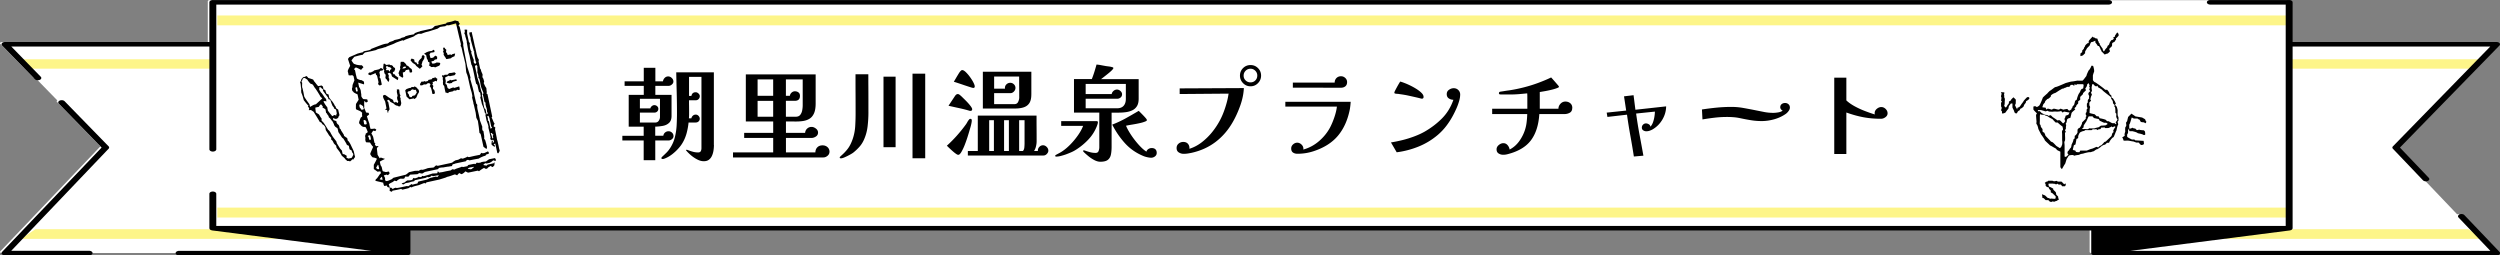 <svg data-name="チャートタイトル" xmlns="http://www.w3.org/2000/svg" viewBox="0 0 1121.71 114.6"><rect x="0" y="0" width="1121.71" height="114.6" fill="#808080" stroke="none"/><path d="m1119.21 112.81-15.76-16.51c-.2-.21-.63-.27-.96-.14l-15.21-15.94c.33-.13.43-.42.22-.63l-13.25-13.88 44.94-46.09c.14-.14.15-.32.02-.47-.12-.15-.36-.24-.61-.24h-92.35V.54c0-.25-.31-.46-.7-.46H93.93c-.39 0-.7.21-.7.46v18.37H.68c-.26 0-.49.09-.61.24s-.11.33.02.47l14.75 15.12c.2.21.64.27.96.14l9.94 10.19c-.32.14-.42.42-.21.63l19.5 19.99L.09 112.81c-.14.14-.14.32-.02.47.12.14.36.24.61.24h180.34c.18 0 .33-.05.46-.13.04-.03.05-.06.09-.1.05-.05.12-.09.14-.15 0-.02-.02-.03-.01-.04 0-.02.03-.03.03-.04v-10.72h755.86v10.72s.02.03.03.04c0 .02-.02.03-.01.05.02.06.09.1.14.15.03.03.04.07.08.09.13.08.28.13.46.13h180.34c.25 0 .49-.09.61-.24.12-.14.12-.32-.02-.47Z" fill="#fff"/><path fill="#fdf589" d="M1110.18 30.82h-82.46v-4.24h86.29l-3.83 4.24zM1107.42 102.83h-81.68l-38 4.34h126.27l-6.59-4.34zM13.18 30.82h82.46v-4.24H9.35l3.83 4.24zM15.93 102.83h81.69l37.99 4.34H9.35l6.58-4.34zM97.51 6.93h929.46v4.44H97.51zM97.51 93.16h929.46v4.44H97.51z"/><path d="m1121.49 113.02-15.76-16.51c-.46-.48-1.41-.62-2.13-.32-.73.3-.95.92-.49 1.4l14.27 14.96H955.86l71.56-9.16c.05 0 .09-.03.14-.04.11-.02.2-.05.3-.08.08-.03.16-.06.23-.1a1.21 1.21 0 0 0 .37-.3.67.67 0 0 0 .11-.18c.03-.07.05-.13.06-.2 0-.04.03-.07.03-.1v-81.5h88.67l-43.66 44.77c-.32.33-.33.75 0 1.09l13.48 14.13c.46.48 1.41.62 2.13.32.73-.3.95-.92.49-1.4l-12.96-13.59 44.66-45.79c.3-.31.32-.71.05-1.04-.27-.33-.79-.53-1.36-.53h-91.5V1.04c0-.56-.69-1.02-1.55-1.02h-35.37c-.86 0-1.55.45-1.55 1.02 0 .56.69 1.02 1.55 1.02h33.82v99.31H97.04V86.96c0-.56-.69-1.02-1.55-1.02s-1.55.45-1.55 1.02v15.43s.03.07.03.1c.01.07.03.14.06.2s.07.12.11.18a1.21 1.21 0 0 0 .37.3 2.168 2.168 0 0 0 .54.18c.05 0 .09.03.14.04l71.4 9.16H80.34c-.26 0-.5.05-.71.13-.49.17-.83.5-.83.89 0 .56.69 1.02 1.55 1.02h102.24c.2 0 .39-.03.56-.08.06-.02.11-.04.17-.06.11-.04.21-.08.3-.13.06-.03.1-.07.15-.11.07-.06.14-.12.19-.18.04-.05.06-.1.09-.15.02-.04.05-.07.07-.11.01-.03 0-.07 0-.1s.03-.06.03-.1v-10.16h754.16v10.16s.02.06.03.1c0 .03-.01.06 0 .1.01.04.05.07.07.11.03.05.05.1.09.15.05.07.12.13.19.18.05.04.09.08.14.11.09.05.2.09.3.13.06.02.11.05.17.06.18.05.37.08.56.08h180.34c.56 0 1.08-.2 1.35-.52s.26-.72-.04-1.03Zm-180.1-.7v-8.92h69.71l-69.71 8.92Zm-829.91-8.92h69.55v8.92l-69.55-8.92ZM18.3 34.45 5.08 20.89h88.87v46.1c0 .56.69 1.02 1.55 1.02s1.55-.45 1.55-1.02V2.06h849.04c.86 0 1.55-.45 1.55-1.02 0-.56-.69-1.02-1.55-1.02H95.49c-.86 0-1.55.45-1.55 1.02v17.81H2.24c-.57 0-1.09.2-1.36.53s-.25.72.05 1.04l14.75 15.12c.44.45 1.31.58 2.02.34l.12-.03c.72-.3.93-.93.47-1.4ZM48.73 65.66 28.99 45.42c-.46-.47-1.41-.61-2.14-.31-.72.3-.93.93-.47 1.4l19.21 19.7-11.94 12.52L.93 113.02c-.3.31-.32.71-.04 1.03.27.32.79.52 1.35.52h37.74c.86 0 1.55-.45 1.55-1.02s-.69-1.02-1.55-1.02H5.04l29.19-30.6L45.4 70.22l3.33-3.49c.32-.33.31-.76 0-1.09Z"/><path d="m179.69 113.63-74.06-10.39 76.01-.47 1.21 6.55-.48 2.39M942.32 113.63l74.05-10.39-76-.47-1.22 6.55.49 2.39"/><g data-name="わいわいスポーツ BBQ"><path d="M302.2 61.02c0 .58-.25 1.07-.74 1.45-.49.38-1.01.57-1.56.57h-5.89v8.83h-5.2v-8.83h-9.57v-2.12h9.57v-4.09h-6.72V42.57h6.76v-4.05h-8.6V36.5h8.6v-6.07h5.2v6.07h3.4c.09-.58.35-1.1.78-1.54.43-.44.95-.67 1.56-.67s1.12.23 1.61.69c.49.46.74 1 .74 1.61 0 .49-.23.94-.69 1.33s-.94.6-1.43.6h-5.98v4.05h7.27V52c0 1.41-.38 2.46-1.13 3.15-.75.69-1.69 1.13-2.81 1.33-1.12.2-2.25.32-3.38.34v4.09h3.63c.09-.61.36-1.1.81-1.47.44-.37.96-.55 1.54-.55s1.1.21 1.54.62c.44.41.67.91.67 1.5Zm-6.07-16.69h-9.02v4.32h4.69c.09-.4.31-.74.67-1.04.35-.29.73-.44 1.13-.44.46 0 .87.16 1.24.48s.55.71.55 1.17c0 .49-.17.9-.51 1.22-.34.32-.75.48-1.24.48h-6.53v4.46h6.9c.67 0 1.2-.27 1.56-.8.37-.54.55-1.1.55-1.68v-8.19Zm24.2 20.74c0 .74-.06 1.53-.18 2.37-.12.84-.34 1.64-.67 2.39-.32.75-.78 1.36-1.38 1.82s-1.37.69-2.32.69-1.88-.25-2.88-.76-1.93-1.13-2.81-1.86c-.87-.74-1.6-1.46-2.18-2.16-.06-.06-.09-.12-.09-.18 0-.12.09-.18.28-.18.12 0 .21.02.28.05.8.31 1.59.58 2.37.8.78.23 1.6.35 2.46.35.61 0 1.02-.19 1.22-.58.2-.38.3-.82.3-1.31V34.49h-5.57v8.56h1.06c.21-1.1.86-1.66 1.93-1.66.43 0 .84.18 1.24.55.4.37.6.77.6 1.2 0 .49-.17.92-.51 1.29-.34.37-.77.55-1.29.55h-3.04c0 .8 0 1.6.02 2.42.01.81.02 1.62.02 2.42v1.63c0 .54-.03 1.08-.09 1.63h1.1c.12-.49.36-.89.71-1.2.35-.31.77-.46 1.26-.46s.91.19 1.27.58c.35.38.53.8.53 1.26 0 .49-.18.9-.53 1.22-.35.32-.78.48-1.27.48h-3.22a29.67 29.67 0 0 1-.87 4.78c-.43 1.59-1.06 3.08-1.89 4.46-.49.83-1.14 1.69-1.96 2.58-.81.89-1.69 1.69-2.62 2.42-.94.72-1.86 1.28-2.78 1.68-.18.09-.42.19-.71.3-.29.11-.54.16-.76.16-.12 0-.25-.02-.39-.07s-.21-.16-.21-.35c0-.12.05-.25.16-.37s.19-.21.25-.28c.71-.64 1.35-1.26 1.93-1.84.58-.58 1.13-1.29 1.66-2.12.98-1.53 1.68-3.17 2.09-4.9.41-1.73.67-3.5.76-5.31s.14-3.59.14-5.34c0-3.07-.04-6.12-.12-9.15s-.15-6.09-.21-9.15h16.88v32.61ZM372.17 68.15c0 .67-.29 1.26-.87 1.75-.58.49-1.2.74-1.84.74h-40.57v-2.25h18.03V61.9H333.9v-2.3h13.02v-5.11h-12.28V33.38h31.33v13.06c0 1.81-.24 3.26-.71 4.35-.48 1.09-1.13 1.9-1.98 2.44-.84.54-1.83.89-2.94 1.06-1.12.17-2.33.25-3.63.23-1.3-.02-2.66-.02-4.07-.02v5.11h8.6c.06-.77.37-1.4.92-1.91s1.21-.76 1.98-.76c.64 0 1.29.25 1.93.74.64.49.97 1.09.97 1.79 0 .77-.32 1.37-.97 1.79-.64.43-1.32.64-2.02.64h-11.41v6.49h13.2c.03-.98.34-1.76.92-2.32.58-.57 1.35-.85 2.3-.85.89 0 1.63.27 2.23.81s.9 1.25.9 2.14Zm-25.26-25.16v-7.36h-6.99v7.36h6.99Zm0 9.39v-7.13h-6.99v7.13h6.99Zm13.25-16.75h-7.54v7.36h1.79c.06-.55.31-1.03.76-1.43.44-.4.94-.6 1.5-.6.61 0 1.14.17 1.59.51.44.34.67.84.67 1.52 0 1.5-.78 2.25-2.35 2.25h-3.96v7.13h4.46c.89 0 1.56-.29 2-.87.44-.58.74-1.27.87-2.07.14-.8.21-1.53.21-2.21V35.63ZM389.65 50.4c0 2.05-.12 4.15-.37 6.28s-.8 4.15-1.66 6.05c-.52 1.17-1.18 2.2-1.98 3.1-.8.91-1.69 1.76-2.67 2.55-.34.28-.88.62-1.63 1.03-.75.41-1.51.79-2.28 1.13s-1.36.51-1.79.51c-.06 0-.16-.02-.3-.07-.14-.05-.21-.12-.21-.21 0-.15.05-.29.16-.41s.21-.23.3-.32c1.35-1.17 2.44-2.31 3.27-3.45.83-1.13 1.53-2.56 2.12-4.28.61-1.81.98-3.67 1.1-5.59.12-1.92.18-3.83.18-5.73 0-2.94 0-5.89-.02-8.83-.02-2.94-.02-5.89-.02-8.83h5.75c0 1.9 0 3.8.02 5.7.01 1.9.02 3.8.02 5.7v5.66Zm12.19 15.64h-5.43V34.39h5.43v31.65Zm13.29 4.97h-5.7V33.06h5.7v37.95ZM436.02 54.12c0 .31-.06.75-.18 1.33-.12.58-.27 1.17-.44 1.75-.17.58-.3 1.03-.39 1.33-.28.98-.61 2.06-.99 3.24-.38 1.18-.8 2.33-1.24 3.45-.44 1.12-.93 2.12-1.45 3.01-.12.21-.31.48-.57.78-.26.31-.53.46-.81.46-.25 0-.61-.17-1.08-.51-.48-.34-.99-.75-1.54-1.24s-1.06-.96-1.52-1.4c-.46-.44-.78-.76-.97-.94 1.56-1.41 3.05-2.91 4.46-4.49a63.3 63.3 0 0 0 3.96-4.9c.28-.37.53-.77.76-1.2.23-.43.5-.81.8-1.15.15-.21.35-.32.6-.32s.41.08.48.23c.08.15.12.34.12.55Zm.18-5.1c0 .49-.28.74-.83.74-.15 0-.26-.01-.32-.05-1.56-.46-3.14-.86-4.71-1.2-1.58-.34-3.17-.69-4.76-1.06l2.81-4.23c.15-.25.34-.48.57-.69.23-.21.5-.32.81-.32.28 0 .6.15.97.46.37.31.64.55.83.74.21.21.58.57 1.08 1.06.51.49 1.04 1.04 1.59 1.63.55.6 1.02 1.17 1.4 1.7.38.54.57.94.57 1.22Zm1.15-10.26c0 .46-.21.69-.64.69-.18 0-.67-.12-1.45-.37-.78-.25-1.66-.54-2.65-.87-.98-.34-1.91-.65-2.78-.94s-1.49-.48-1.86-.58c.21-.37.51-.88.9-1.54.38-.66.77-1.3 1.15-1.93.38-.63.7-1.07.94-1.31.12-.12.24-.23.34-.32.11-.09.25-.14.44-.14.43 0 .96.3 1.59.9.63.6 1.25 1.32 1.86 2.16.61.84 1.13 1.66 1.54 2.46.41.8.62 1.4.62 1.79Zm33.03 28.8c0 .52-.22 1.02-.67 1.5-.45.47-.94.71-1.5.71h-33.95v-2.02h4.46V51.88h26.36c0 1.9 0 3.82.02 5.75.02 1.93.02 3.85.02 5.75 0 .71-.09 1.46-.28 2.25-.18.8-.48 1.5-.87 2.12h1.75a.521.521 0 0 1-.05-.23c0-.61.23-1.16.69-1.63.46-.47 1-.71 1.61-.71s1.17.25 1.66.74.74 1.04.74 1.66Zm-7.64-25.17c0 1.66-.29 2.94-.87 3.84-.58.91-1.42 1.54-2.51 1.91s-2.4.55-3.93.55h-14.44V32.18h21.76v10.21Zm-16.79 25.35v-13.8h-2.12v13.8h2.12Zm11.36-24.1c0-1.53 0-3.08-.02-4.65-.02-1.56-.02-3.11-.02-4.65h-11.22v5.43h4.88c0-.06 0-.12-.02-.18s-.02-.11-.02-.14c0-.64.24-1.19.71-1.63.47-.44 1.04-.67 1.68-.67s1.16.22 1.63.67.71.99.71 1.63c0 .58-.23 1.12-.69 1.61s-1 .74-1.61.74h-7.27v4.92h9.11c.8 0 1.36-.35 1.68-1.04.32-.69.48-1.37.48-2.05Zm-4.64 24.1v-13.8h-2.16v13.8h2.16Zm7.04-13.8h-2.44v13.8h1.7c.37-.4.58-.94.64-1.63.06-.69.09-1.28.09-1.77v-10.4ZM492.6 54.91c0 .21-.05.49-.16.83-.11.34-.21.63-.3.87-.89 2.24-2.14 4.22-3.75 5.93a28.618 28.618 0 0 1-5.41 4.51c-.74.49-1.51.91-2.32 1.26-.81.35-1.63.68-2.46.99-.61.21-1.32.43-2.12.64-.8.21-1.52.32-2.16.32-.06 0-.15-.02-.28-.05-.12-.03-.18-.11-.18-.23 0-.21.09-.37.28-.46.49-.28.98-.54 1.47-.8s.97-.54 1.43-.85c1.2-.8 2.42-1.83 3.66-3.1s2.38-2.65 3.4-4.12c1.03-1.47 1.79-2.87 2.28-4.19h-9.84v-2.12h15.69c.21 0 .4.03.55.09.15.06.23.21.23.46Zm18.3-10.63c0 1.41-.26 2.53-.78 3.36-.52.83-1.22 1.45-2.09 1.86s-1.84.69-2.9.83c-1.06.14-2.14.21-3.24.21h-3.13v15.32c0 1.29-.1 2.44-.3 3.45-.2 1.01-.65 1.81-1.36 2.39-.71.58-1.84.87-3.4.87-.86 0-1.76-.25-2.69-.74s-1.83-1.08-2.67-1.77c-.84-.69-1.56-1.33-2.14-1.91-.03-.06-.08-.12-.14-.18s-.09-.14-.09-.23c0-.18.12-.28.37-.28.09 0 .23.03.41.09.77.28 1.55.52 2.35.74.8.21 1.61.32 2.44.32.71 0 1.17-.28 1.38-.85.21-.57.32-1.14.32-1.73v-15.5h-11.36V35.49h8c.43-1.07.81-2.15 1.15-3.24.34-1.09.66-2.18.97-3.29.71.06 1.41.16 2.12.3.71.14 1.41.27 2.12.39.43.06.88.12 1.36.18.47.06.93.15 1.36.28.15.03.29.08.41.14.12.06.18.17.18.32 0 .18-.24.51-.71.99-.48.48-1.05.98-1.73 1.52-.67.54-1.3 1.04-1.89 1.5-.58.46-.98.77-1.2.92h16.88v8.79Zm-5.75-6.62h-18.03v4.55h11.68c.09-.55.37-1.03.83-1.43.46-.4.98-.6 1.56-.6.52 0 1.03.21 1.52.64.49.43.74.92.74 1.47 0 .61-.22 1.1-.67 1.47-.45.37-.96.55-1.54.55h-14.12v4.28h14.03c1.35 0 2.35-.38 3.01-1.13.66-.75.99-1.79.99-3.11v-6.72ZM519 68.61c0 .64-.26 1.17-.78 1.56-.52.4-1.09.6-1.7.6-.49 0-1.07-.08-1.75-.23s-1.24-.32-1.7-.51c-3.28-1.35-6.05-3.27-8.3-5.75-2.25-2.48-4.16-5.27-5.73-8.37 2.08-.8 4.11-1.74 6.07-2.83s3.89-2.2 5.8-3.33c.15.12.42.38.8.76.38.38.8.8 1.24 1.26.44.46.83.88 1.15 1.26.32.38.48.65.48.81 0 .18-.07.32-.21.41-.14.09-.28.17-.44.23-.74.31-1.62.58-2.67.8-1.04.23-2.09.43-3.15.6-1.06.17-2.02.34-2.88.53.34.86.85 1.86 1.54 2.99.69 1.13 1.47 2.27 2.35 3.4.87 1.13 1.77 2.17 2.69 3.1.92.94 1.78 1.65 2.58 2.14.15-.52.46-.92.92-1.2.46-.28.93-.41 1.43-.41.71 0 1.26.18 1.66.55.4.37.6.91.6 1.61ZM558.1 39.54c-.12 2.55-.66 5.15-1.61 7.82s-2.05 5.11-3.31 7.31c-2.05 3.62-4.62 6.61-7.71 8.97s-6.68 4-10.79 4.92c-.58.12-1.17.23-1.77.32-.6.09-1.2.14-1.82.14-.77 0-1.49-.21-2.16-.62s-1.01-1.07-1.01-1.96c0-.83.3-1.5.9-2 .6-.51 1.3-.76 2.09-.76.92 0 1.62.29 2.12.87.49.58.71 1.32.64 2.21 2.02-.64 3.9-1.64 5.63-2.99 1.73-1.35 3.29-2.89 4.67-4.62a33.24 33.24 0 0 0 3.5-5.36c.58-1.1 1.13-2.33 1.63-3.68.51-1.35.95-2.73 1.33-4.14.38-1.41.65-2.73.81-3.96l-21.94.18v-2.53l28.8-.14Zm7.73-5.61c0 1.29-.46 2.41-1.38 3.36-.92.95-2.04 1.43-3.36 1.43s-2.44-.47-3.36-1.43c-.92-.95-1.38-2.07-1.38-3.36s.46-2.44 1.38-3.36 2.04-1.38 3.36-1.38 2.44.46 3.36 1.38c.92.92 1.38 2.04 1.38 3.36Zm-1.7 0c0-.86-.3-1.59-.9-2.19s-1.31-.9-2.14-.9-1.59.3-2.19.9c-.6.6-.9 1.33-.9 2.19s.3 1.58.9 2.16c.6.58 1.33.87 2.19.87s1.58-.29 2.16-.87c.58-.58.87-1.3.87-2.16ZM606.03 45.66a31.845 31.845 0 0 1-.37 3.32c-.95 4.85-2.74 8.82-5.36 11.94-2.62 3.11-6.31 5.44-11.06 6.97-2.3.74-4.68 1.1-7.13 1.1-.77 0-1.42-.18-1.96-.55-.54-.37-.81-.98-.81-1.84 0-.71.28-1.31.85-1.82s1.19-.76 1.86-.76 1.34.28 1.91.83c.57.55.85 1.18.85 1.89 0 .06 0 .12-.02.18s-.02.12-.02.18c2.58-.71 4.91-1.95 6.99-3.73s3.76-3.83 5.01-6.16c.71-1.35 1.35-2.88 1.93-4.58.58-1.7.97-3.3 1.15-4.81h-23.14v-2.16h29.3Zm-1.61-8.83c0 .83-.26 1.46-.78 1.89-.52.43-1.18.64-1.98.64-3.59 0-7.18 0-10.79-.02-3.6-.01-7.2-.02-10.79-.02v-2.25h18.77c0-.83.27-1.51.8-2.05.54-.54 1.22-.81 2.05-.81.71 0 1.33.25 1.89.76.55.51.83 1.13.83 1.86ZM655.16 42.44c0 .89-.17 1.9-.51 3.04-.34 1.13-.75 2.25-1.24 3.33a44.96 44.96 0 0 1-1.38 2.83c-.89 1.69-1.9 3.28-3.04 4.78-1.13 1.5-2.44 2.88-3.91 4.14a31.448 31.448 0 0 1-8.65 5.22 39.609 39.609 0 0 1-9.75 2.55l-2.58-4.42c1.56-.25 3.25-.59 5.06-1.03 1.81-.44 3.59-1 5.36-1.66 1.76-.66 3.32-1.37 4.67-2.14 2.94-1.69 5.55-3.67 7.82-5.96s3.97-5.07 5.11-8.35c-.77 0-1.46-.21-2.07-.62s-.92-1.05-.92-1.91.34-1.48 1.01-1.95 1.38-.71 2.12-.71c.83 0 1.52.28 2.07.83.55.55.83 1.23.83 2.02Zm-16.42 1.01c0 .55-.26.83-.78.83-.03 0-.07 0-.12-.02-.05-.01-.1-.02-.16-.02-.95-.25-1.89-.48-2.83-.69-.94-.21-1.89-.43-2.88-.64-.67-.15-1.35-.28-2.02-.39-.67-.11-1.35-.21-2.02-.3-.28-.06-.56-.1-.85-.11-.29-.02-.58-.04-.85-.07-.18-.06-.33-.11-.44-.14-.11-.03-.16-.15-.16-.37 0-.15.12-.45.34-.9.23-.44.5-.95.81-1.52.31-.57.6-1.08.87-1.54.28-.46.47-.78.6-.97.49.12 1.16.34 2 .67.84.32 1.75.72 2.71 1.2.97.48 1.89 1 2.76 1.56s1.59 1.14 2.16 1.72c.57.58.85 1.15.85 1.7ZM705.44 48.42c0 1.01-.36 1.73-1.08 2.14s-1.53.62-2.42.62h-11.27c-.31 4.91-1.56 8.82-3.75 11.75-2.19 2.93-5.67 5.01-10.42 6.23-.64.18-1.32.28-2.02.28-.77 0-1.46-.19-2.07-.58-.61-.38-.92-1-.92-1.86 0-.74.33-1.38.99-1.93s1.34-.83 2.05-.83c.77 0 1.4.3 1.91.9.51.6.8 1.25.9 1.96 1.72-.89 3.16-2.15 4.32-3.77 1.17-1.62 2.04-3.36 2.62-5.2.34-1.1.58-2.25.71-3.43.14-1.18.22-2.35.25-3.52h-15.73v-2.39h15.78v-5.47c0-.49-.02-.97-.05-1.43-1.23.12-2.45.24-3.68.34s-2.47.16-3.73.16h-4.32c-.18 0-.39-.02-.62-.07-.23-.05-.34-.21-.34-.48 0-.31.12-.52.37-.64.06-.03.31-.08.74-.14s.92-.14 1.47-.23c.55-.09 1.06-.17 1.54-.23.47-.06.8-.11.99-.14 1.96-.31 4.02-.74 6.16-1.29 2.15-.55 4.26-1.21 6.35-1.98 2.08-.77 4.02-1.58 5.8-2.44.09.09.32.35.69.76.37.41.77.87 1.2 1.36.43.49.8.93 1.13 1.31s.48.61.48.67c0 .18-.11.34-.32.46-.71.31-1.56.59-2.55.85-1 .26-2.01.48-3.04.67-1.03.18-1.92.34-2.69.46v7.5h8.37c0-.83.31-1.57.92-2.23s1.35-.99 2.21-.99 1.59.25 2.19.76c.6.51.9 1.2.9 2.09ZM747.57 47.73c-.03 2.09-.59 4.06-1.68 5.91-1.09 1.86-2.54 3.32-4.35 4.39-.43.25-.89.45-1.38.62-.49.17-1 .25-1.52.25-.46 0-.91-.14-1.33-.41-.43-.28-.64-.69-.64-1.24 0-.52.18-.97.55-1.33.37-.37.8-.55 1.29-.55.43 0 .86.13 1.29.39.43.26.66.62.69 1.08.46-.43.84-1.06 1.15-1.89s.53-1.69.67-2.6c.14-.9.21-1.66.21-2.28l-8.42.87c.43 3.16.94 6.29 1.52 9.41.58 3.11 1.17 6.28 1.75 9.5l-4.28.37c-.46-2.97-.98-6.06-1.56-9.27-.58-3.2-1.09-6.37-1.52-9.5l-8.79 1.01-.32-1.93 8.74-.92-.97-6.39 4.28-.51.83 6.53 13.8-1.52ZM803.1 48.24c0 .52-.2 1.05-.6 1.59-.4.54-.81.96-1.24 1.26-1.53 1.07-3.26 1.88-5.17 2.42-1.92.54-3.81.81-5.68.81-1.62 0-3.24-.13-4.83-.39-1.6-.26-3.19-.56-4.78-.9-.98-.21-1.98-.36-2.99-.44a37.86 37.86 0 0 0-2.99-.11c-1.84 0-3.67.11-5.5.32-1.82.21-3.64.48-5.45.78l-.23-4.46c2.21-.34 4.41-.61 6.6-.83 2.19-.21 4.41-.32 6.65-.32 1.75 0 3.5.15 5.24.46 1.75.31 3.46.63 5.15.97 1.38.28 2.77.55 4.16.83 1.4.28 2.8.41 4.21.41.64 0 1.38-.07 2.21-.21.83-.14 1.5-.41 2.02-.8-.28-.09-.53-.28-.76-.58-.23-.29-.35-.59-.35-.9 0-.61.21-1.09.64-1.43.43-.34.93-.51 1.52-.51s1.09.18 1.52.55c.43.37.64.86.64 1.47ZM846.93 50.81c0 .71-.32 1.3-.97 1.77-.64.48-1.3.71-1.98.71-2.82 0-5.46-.23-7.91-.69-2.45-.46-5-1.17-7.64-2.12v18.63H823V34.84h5.43v10.21c.95.92 2.19 1.79 3.7 2.62 1.52.83 3.1 1.56 4.74 2.18 1.64.63 3.09 1.13 4.35 1.5-.03-.09-.05-.18-.07-.28-.02-.09-.02-.18-.02-.28 0-.77.32-1.42.97-1.96.64-.54 1.32-.8 2.02-.8s1.35.28 1.93.85c.58.57.87 1.2.87 1.91Z"/></g><path d="M939.55 32.28c-.1.2-.6 1.6-.5 1.9v1.7c0 .1.5.9.9 1 .3 0 4.2 2.9 4.4 3.2.3.3.6.2 1 .2.2 0 1.2 1.3 1.2 1.9.2.2.3.3.5.4.3.2.4.6.3.9q0 .4.5.5c.3.1.8 1.2 1 1.4 0 0 .4.9.5 1.1 0 .1-.3.4-.4.5.3.3.5.6.8.9 0 0 .5 1.5.4 1.9 0 .5-.1 2.3.3 2.6.1.1.1 1.1.1 1.5 0 .3-.2.5-.4.7-.1.2.5 1.2.1 1.6-.2.2-.6 2.1-.6 2.3-.2.2-1.2 3.1-1.4 3.1-.5 0-1.9 2-1.9 2.4 0 .1-.8.1-1 .1-.4.4-.7.9-1.3.9-.2 0-1.3.7-1.5.9 0 .1-1.3 1-1.6 1.1-.4-.1-1.4.9-1.6.9-.3 0-1.3.5-1.7.4-.3-.1-2.8.5-3.1.7-.1-.1-1.4.2-1.7.5-.1 0-1.8.2-2.2.4-.2-.1-.3-.3-.5-.3-.5-.1-1.7.1-1.8.2-.3.2-.8 1.2-.9 1.3-.3.2-.7 2.4-1 2.6-.2.2-1.1 1.9-1.3 2.2-.1-.1-.7-.7-.7-1v-6.8c0-.1-1.4-.6-1.6-.9a.925.925 0 0 0-.11-.16c-.18-.23-.51-.54-.59-.54-.7-.3-2-1.2-2.3-1.2-.2-.3-2.4-2.2-2.4-2.4 0-.3-1.4-2.3-1.6-2.5-.1-.2-1.3-2.5-1.3-2.6 0-.3-.4-1.7-.7-2s-.1-.8-.1-1.2c0-.1-.2-2.4-.2-2.8s.2-.6.4-.9l-.6-.6c-.2-.2-1-1-1-1.2v-1.1c0-.1.2-.3.3-.3.4 0 .8-.1 1.1.3.1.2 1-.4 1.2-.6.4-.3 1.6-3.4 1.6-3.5 0-.2 2.1-2 2.1-2 .1-.2 1-1.1 1.2-1.2.2 0 2.1-1.6 2.3-1.6.5 0 2.3-.8 2.3-.8.5-.2 1.9-.8 2.1-.9.1-.1 2.7-.8 2.9-.8.8 0 2.7-.5 3-.4h1.9c.3 0 1.5-1.8 1.8-2.1 0-.5.9-2.3 1-2.5.4-.2 1.2-1.76 1.2-2 0-.2.8 0 .8 0 .3.8.6 2.2.4 2.7Zm9.7 22.6c.2-.2 1-1.3.8-1.4-.3-.2-.3-.6-.5-.9 0-.1-.1-.6 0-.8v-.8c-.3-.2-.5-.5-.4-.9 0-.2 0-2.2-.4-2.2-.2 0 0-.6.1-.7-.3-.3-.6-.6-.8-.9 0-.3 0-.6-.1-.9 0-.2-.9-1.2-.8-1.6 0-.3-.3-.4-.5-.6s-3.3-2.5-3.3-2.7-1.7-1.2-1.8-1.2c-.2 0-.4-.8-.5-.8-.1-.1-.5.4-.6.3-.2-.1-.9-.5-1-.8 0-.3-.8-.2-.8 0 0 .1 0 .7-.1.8-.2.5.1 2.1.1 2.1l-.4.4c-.1.3.3 1.1.4 1.3-.4.2-.8 2-.7 2.2s.5.3.1.6l-.6.6v1.3c.1.1.5.8.3 1-.1.1-.2 1.7-.2 2.4 0 .1 2.3.6 2.3.6l.9.9h.7c.3 0 .5.8.7.9.3 0 2.6.5 2.8.8.1.2.3.3.5.5h.6c.1 0 1.5.9 1.8.9h1c.2.2.3.5.7.4.1 0-.2-.7-.3-.8Zm-6.5 10.4c.2-.2 1.1-1.1 1.3-1.4.3-.4.8-.2 1-.6.1-.1 1.8-1.7 2.3-2.2.2-.2.3-1.3.6-1.5.2-.1.3-.3.5-.4l-.3-.3c-.1-.2.6-1.5.9-1.7.1-.1 0-.5-.1-.5-.2 0-.9.3-1.1.4l-.4-.4c-.2.4-.7.3-1 .6-.4.3-1.8.1-1.9.2l-.4-.4c-.2.2-1 .2-1.2.1-.1-.1-.4.8-.7.8-.4 0-.8 0-1.1.4-.3-.2-.5-.5-.9-.4s-.8 0-1.3 0c-.2.3-.5.5-.9.4h-2.5c-.2.2-.4.5-.7.4-.2 0-1.3.4-1.6.7-.3.3-.8 1.4-.8 1.8v.6c0 .2-.8.4-.8.6 0 .3-.4 2.1-.4 2.3 0 .1-.8.3-.8.6s-.4 1.5-.4 1.7c0 .3.7.4.8.4q.4 0 .5.5c.1.4 1.5.3 1.6.3.2 0 .3-.7.5-.7h2.8c.1 0 1.9-.8 2.2-.8s2.2-.9 2.2-.9l.8.3s.7-.9 1.3-.9Zm-16.4-.2v5.1c0 .1.5.2.6.2.4-.2 1.1-1 1.1-1 .1-.1-.4-.5-.4-.6 0-.4 0-.8.4-1.1.2-.1.7-1.1 1-1.3.3-.2.4-1.2.4-1.3 0-.3 1-1.9.8-2.4l.6-.6c.1-.1-.1-1.3.3-1.3.2 0 1-1.1 1-1.4v-1.1c0-.2.5-.9.9-.9.2 0 1.1-1.7 1.1-2 0-.2 0-.4.2-.6l1.5-1.5v-.8c.1-.2.3-.3.4-.5-.5-.3-.4-.8-.4-1.3.3-.2.4-.5.4-.9s-.1-.8.4-1.1c0-.2-.3-.8-.3-.9v-1.1c0-.3.3-.5.4-.7v-.8c0-.5.7-1 .6-1.1-.2-.2.2-.8-.1-1.3-.3-.4-.3-1 0-1.3l.6-.6c0-.1-.6-.7-.4-1 .3-.4.3-.5 0-.9-.2-.2.2-.6.1-.7-.1-.2-.3-.8-.4-.9s-.6.4-.7.6c.1.3-.4 1.4-.8 1.6 0 0 .2.8.3.9l-1.2 1.2c-.2.2-.1.4-.2.6l-1.2 1.2v1.3l-.9.7v.9c-.3.5-.9.7-.9 1.4l-.8.8c.1.2.3.3.4.5-.3.3-1.6 1.3-1.7 1.7 0 .2-.4 1.6-.4 1.7-.1.4-.1.5-.5.5s-1 .5-1 .5c-.1.1-.3 1.5-.4 1.6-.3.4-.4.5-.1.9.1.1-.2 1-.1 1.4 0 .4-.1.7-.4.9-.1.1.3.8.4.9-.3.2-.5.5-.4.9v.8s.1 1.5 0 2c0 .2-.4.9-.3 1 0 .1.1 1.1.1 1.2Zm7.2-24.6c.3-.3.4-.7 1-.7.2 0 .3-1.1.3-1.4.2-.2-.2-.7-.3-.6h-2.6l-.5.4c-.1-.1-.4-.4-.5-.4-.2 0-.2.6-.3.7s-.5-.4-.6-.4h-.8c-.3 0-.6.9-.9.9h-.8c-.2 0-.8.5-1.1.4 0 0-.7.5-1.1.4-.2 0-.6.4-.7.4-1 .5-2.4 1.6-2.7 1.6s-1.3.6-1.6.9c-.2.2-.2.4-.2.7-.2.1-1 1.1-1.5 1l-.9.9c-.2.2-.1.4-.2.6-.04.06-.08.12-.13.18-.19.24-.43.5-.67.82 0 .1-.4 1.2-.4 1.2.1.1 1 .2 1.4.2.1 0 .3.7.5.9.2-.3.5-.5.8-.4.3 0 1.6.5 1.7.4.2-.3.5-.4.9-.4s1.6.4 1.9.4.3 0 .9-.4c.2-.1 1.3.5 1.5.4.1-.1 1.5-.3 1.6-.3l.8.8c.3-.1 1.1-.6 1.1-.7-.1-.5.6-.6.4-1.1.2-.2.7-.8.8-.9 0-.2.4-1.4.4-1.7 0-.1.8-.5.8-.7 0-.3.7-2.5 1.1-2.8 0 0 .7-1.2.6-1.3Zm-18.3 11.4v2.1c0 .4-.1 1.7 0 1.8.3.2.4.5.4.9 0 .2.6 1 .8 1.2v1c0 .4.8.6.8.7.1.2.5 1 .5 1.3 0 0 1.5 1.6 1.8 1.9.4.3.5.8 1.1.9.5.1 1.6 1.4 1.9 1.7s1.3.8 1.5 1 1-.5.9-.9c.5-.4.4-2.2.3-2.5v-2.8c0-.7-.3-1.4.4-2 0-.4-.2-1.4-.3-1.5-.2 0-1.6-1.2-2.1-1.7h-.9c-.5-.5-1-1-1.4-1.5-.1-.1-1.6-.8-1.9-1.1-.1-.1-1-.6-1.3-.5l-.5-.4h-.9c-.4.1-.6-.2-.8-.4l-.3.8Zm27.4 4.5s2.2-.1 2.2-.2c.2-.2.9-.5.8-.6-.3-.4-.7-.6-1.3-.5-.4.1-1.8-.8-2.1-.8-.2 0-.4-.8-.7-.9-.3 0-1.8-.4-2-.4l-.7-.8h-1.6c-.2 0-1 2.1-1.2 2.4-.1.1-.7 1.1-1 1.5-.2.2-.1 1-.3 1.2s-.7.5-.6.5c.5.2.9.1 1.4.1.1 0 1.2.2 1.4 0 .5-.3.5-.4.7-.3.4.1 2.2 0 2.2 0 .2-.2 1.5-.4 1.8-.5.1-.1.9-.6 1-.7Zm-22.5-4.7.8.8c.1.1 2 1.3 2.1 1.5 0 .2.9-.3 1.3.1.5.4.9.9 1.3 1.3.4-.2 1.1-1 .9-1.2-.2-.3-.3-.9-.1-1.2.3-.4.3-.8.3-.9 0-.3 1-.4 1.3-.6.2-.3.6-1.1.5-1-.3 0-2.2-.4-2.5-.4-.2.2-.4.3-.5.4-.2.1-.7-.9-1-.6-.1.1-1.1.2-1.6.2-.3 0-1.2-.1-1.6 0-.6.1-1.1 0-1.7 0-.4 0-.6-.2-.9-.4-.1.1-1 .3-1.1.3-.2-.2-1.7-.5-1.9-.6h-1.3s-.2.4 0 .5h.8c.3.3.5.6.8.8.1.1 1.8 1 2.1.9.4-.1.7.2.9.4l1.1-.3ZM899.55 44.28v.8c-.1.1 0 1.7-.2 2-.3.3.4 1.3.7 1.1s.7-1.1.8-1.2c.4-.3.6-.8.5-1.3 0-.2.9-.5.9-.7 0-.3 1.1-1.3 1.2-1.3l.9.9c.2.2.1.5.1.8 0 .2 0 1.2-.1 1.4-.4.3-.3.5 0 .8 0 .4.2.6.4.9.1.1.2.6.3.6s0-.7.3-.8c.5-.1.8-.3 1-.6.1-.1.7-1.1.9-1.3.1-.1.8-1.1.8-1.2.5-.6 1-1.1 1.5-1.6h.7c.2 0 .4.6.2.8-.1.2-1 .9-1.2.9s-.3.7-.3.8-.9.9-.9 1.5c0 .2-1 1.1-1.3 1.1s-.5.8-.7.9q-.7.2-1 1.1c0 .1-.5.3-.6.2-.3-.2-.7-.4-.7-.9 0-.2-.8-1.6-.8-1.8v-1.7c0-.1-.8-.1-.9.2 0 .1-.4.6-.6.8-.2.2-.2 1.2-.4 1.4-.3.3-1.1 1.4-1.2 1.6-.2.2-1.4.6-1.5.4-.2-.3 0-.6-.1-.8 0-.3-.4-.4-.4-.7 0-.1.6-1 0-1.6v-1.3c-.1-.4.2-.6.4-.9-.1-.1-.4-.4-.4-.5 0 0 .3-1.3.1-1.5-.3-.2.1-1.4.2-1.5-.1-.1-.3-.4-.4-.5.1-.1.2-.2.3-.2.3 0 1.2 0 1.3.2 0 .2 0 .4-.2.6 0 0 .2 1 .1 1.2-.1.1.2.7.3.9ZM946.75 22.98c-.2.2-.9 1.1-1.3 1.1-.3 0-1.1.4-1.1.4l-1.5-1.5c.1-.3-.4-.8-.4-.9 0-.3-.5-1.1-.6-1.3s-.7-.1-.7-.3c-.1-.3-.8-1.2-1-1.4v-.8c0-.1-1.3.7-1.8.6-.4.3-.7 1.5-.8 1.6l-1.2 1.2c0 .3-.8 1.2-.8 1.6v.6l-.9.9c-.2.2-1.1.4-1.2.4v-1c0-.4.8-.6.8-.9v-.6c.2-.2.5-.5.7-.8s.1-.7.5-.9c.1-.8.7-1.1 1.2-1.6.7.1.5-.5.5-.8s.8-1.1.8-1.1c.3-.4.7-.7 1-1.1.2.4.5.5.9.5.3.4.7.4 1.1.4.2 0 .3 1 .6 1.3.2.2 0 .6.3.7.4.2.2.7.4.9s.8 1.3 1.1 1.5c0 0 .2 1.1.6 1.4.1.1.7-1 .8-1.1.2-.2.5-.5.7-.8.2-.2 0-.5.3-.7.1 0 .7-.5.7-.9 0-.3.8-1.6 1-1.6.4 0 .6-.2.9-.5.2-.2-.2-.7-.1-.8.3-.2.9 0 .7-.7.2-.2 1-1.5 1-1.4.5.2.8 1 .6 1.5-.1.1-.9 1-1.2 1.2.1.1.1.6.1.6-.3 0-.5.7-.5.7-.3.2-1.1.7-1.2.7 0 .2-.1.4-.1.6.1.5-.1 1-.5 1.3-.1 0-.6.6-.8.8l.4 1ZM961.75 63.18c.1 0 .2 1 .2 1.4 0 .2-1 .7-1.4.4-.3-.2-.8-.8-.8-.9-.3-.2-.7-.1-1-.1-.4 0-1.4-.5-1.5-.5-.4 0-2.1-.4-2.6-.4-.4 0-1.7.1-1.8 0s-.3-1.2-.7-1.4c.2-.1 1.4-.8 1.2-1-.3-.4.2-1.5.2-1.6 0-.7-.1-1.4.1-2.1.7-.6.2-1.3.3-2 0-.1.5-.6.5-.7 0-.3.4-1.7.4-1.8l1.5-1.5c.1.1 1.5 1 1.7 1.2.1.1 3.1.5 3.2.6.2.2 1.2.6 1.3.9s.2.7.5.9c0 0-.2.7-.5.7-.3-.1-.4-.4-.7-.4s-1.2-.1-1.3-.2c-.2-.2-.5-1.1-.8-1.1s-.5-.3-.7-.4h-1.7c-.1-.1-.8-.5-.9-.4s-.7 2.8-1.1 3.1v1.9h-.2s-.2.5-.3.6c-.1.6.2 1.3-.4 1.8 0 .4-.1.8 0 1.2 0 .2 2 1.2 2.1 1.2.5.1 1.2-.2 1.5.4.3 0 3 .2 3.7.2ZM917.85 83.38v-.8c-.1-.2-.3-.3-.4-.5.2-.2.7-.6.9-.6.3.1.5-.3.7-.4h1.2s1 0 1.1.2c.2.2 1.5-.2 1.6-.1l.3.3h1.7c.5.4.8.9 1.3 1.2.2-.1.2-.4.5-.3s0 1.2-.3 1.2h-1.2c-.2-.3-.4-.6-.6-.8-.3 0-.8.1-1 0s-.3-.2-.4-.4c-.1.1-.7.5-1.1.2-.2-.2-.9-.1-1-.2h-1.9c-.2 0-.1.6-.1.7.2.6.2.7.9.9.2.1.9.5 1.1.6.2.1 0 .4.2.6l.9.9c.3.2.3 1.2.4 1.3l.8.8c0 .3.1.9.2 1q.3.4-.1.5c-.2 0-.7.5-.9.5s-.9.3-1.1.4c-.1-.1-.5-.4-.6-.2-.2.3-1.2.2-1.3 0l-.6-.6h-1.2l-.9-.9c-.7.1-.6-.4-.6-.8 0-.2-.2-.9-.1-.9s1 .4 1.3.5c.3.2.5.5.8.7.2.3.5.5.9.5.1 0 .7.5 1 .2.1 0 1.8.2 1.9.1.2-.2.3-1 .1-1.2-.5-.4-.9-.9-1.4-1.3-.1-.1-.7-.3-.7-.4v-.8l-.6-.6c-.2-.2-.4-.9-.4-.9-.8.1-1-.4-1.3-.6Z"/><path d="M955.25 57.68h.8c.2 0 .4-.3.7-.4.2.3 1.2.4 1.3.4l.6.6c.3.3 1.1-.2 1.2-.1.2.2 2.1.3 2.1.3.1.2.3.3.4.4.1.1.2 1 .2 1.4 0 .2-.5.4-.7.3-.2-.3-2.3-.8-2.6-.8-.3-.4-2.2-.9-2.4-.9h-1.3c-.2 0-.3-.9-.3-1.2ZM145.12 39.95l1 .7c-.2.3.4 1.3.4 1.4.1.2.9.2.9.4.1.5.2.9.3 1.4 0 .1.5.5.6.7s.6.9.8 1c.1.1.9 1.3.9 1.4 0 .3.6.9.6.9 0 .8.6 1 1.1 1.3.2.8.4 1.7.6 2.5 0 .2-.6.7-.5 1 0 .3-.7.6-1 .7-.2.1-1.4-.4-1.4-.4 0 .4 0 .6.2.9 0 .1.9.3 1.3.5 0 .2.1.4.1.6s.5.9.8 1 .6 1.4.6 1.7c.2.2.5.2.5.6 0 .2 1.3 2 1.3 2.1.1.4.1.8.6.9.1.3.9.5 1 .8s.1.7.2 1c.3.1 1.1 1.3 1.2 1.6.1.3.7 1.4.8 1.7 0 .1.6 1.1.7 1.5.2.8.4 1.7.6 2.6 0 .1-.7.7-.6 1 .1.2-.6-.1-.7.1s-.8.8-1 .9c-.3-.3-.7-.3-1.1-.2-.1.1-.7-.7-1-.8 0-.4-1.5-1.5-1.6-1.6 0-.3-.6-1-.6-1.1 0-.4-1.7-2.3-1.7-2.4-.1-.3-.1-.7-.2-1-.2-.2-1-.9-1-1-.1-.2-.6-1.4-1-1.6-.4-.3-.4-.4-.1-.8 0-.1-1.4-1.4-1.4-1.8 0-.1-1.1-1.6-1.1-1.7-.1-.4-.2-.8-.2-1.2 0-.2-.7-1.3-1.2-1.4-.2 0-.6-1-.9-1q-.5 0-.5-.3c-.1-.3-2.6-4.2-2.7-4.4l-1.2-.8c-.2.1-1.1.1-1 0 .1-.2.3-.4.2-.7s-.2-.6-.6-.7l.3-.5c-.3-.2-2.1-2.4-2.1-2.5-.2-.9-.9-3.1-1.1-3.3 0 0-.1-.9-.1-1 .2-.4-.1-1.6-.1-1.7s-.1-1.9-.4-2c0-.1.7-.9.6-1.4.2-.3 1.1-1.4 1.5-1 .1.1.6-.6.8-.4.3.2.6.4.8.8 0 .1 2.3.6 2.3.9.1.2.4.8.6.9.1.1 1.4 1.9 1.6 1.9.5-.1.9-.2 1.4-.3-.1-.1.3.1.7.5l.2 1.1Zm11.7 27-.3-1.5c0-.1-.8-.3-.9-.5-.1-.5-1.5-2.6-1.6-2.8-.4-.1-1-1-1-1.1-.1-.3-1.2-1.7-1.2-1.8-.1-.6-.2-1.2-.4-1.7-.3-.2-.7-.5-1-.7-.1-.1-.6-.7-.6-1.1 0-.2-.7-1.4-.7-1.4-.3-.1-1-1.5-1.5-1.6-.2-.2-.1-.5-.2-.7-.1-.2-.8-.9-.7-1.1l-.4-.3-.3-1.6c-.4-.3-.9-.6-1.3-.8-.1-.1.2-.5.1-.6-.2-.1-.4-.3-.5-.6-.1-.2-.5-.2-.7 0l-.6.9-1.5.3c-.1 0 .1 1.6.2 2.2.5.3.9.6 1.4.9.1.1.8 1.5 1.1 1.7.2.2 0 1 0 1 .4.1.4.7.8.8.2.1 2.1 3.2 2.2 3.4.3.1 1 1 1.1 1.3.1.4 1 1.7 1 1.8s1.5 1.9 1.6 2.1c.1.3.1.5.2.8.1.2 1.3 2.1 1.4 2.3 0 .1.7.8.8.9.1 0 .2.8.3 1.1.1.4.1.8.7.6.4.2.8.5 1.2.7.1.1 0 .7-.1.9 0 0 .8.4.9.4.5-.1.9-.2 1.4-.3.3-.3.8-1.3.8-1.6-.1-.2-.1-.5-.4-.7-.1-.1-.3-.8-.4-1.1-.4-.2-.7-.3-.9-.5Zm-20.3-23.6c0 .2 2.1 3.2 2.3 3.4l.3 1.2c0 .1 1.4-.9 1.9-1 .3-.1.5-.1.8-.2.02-.03.05-.08.11-.14.31-.34 2.69-2.46 2.69-2.46-.2-.2-1.1-.9-1.1-1.3 0-.1-1.8-2.9-1.9-3-.3-.2-1.2-1.8-1.2-1.8-.3-.2-.5-.4-.9-.4-.3 0-1.6-1.7-1.6-1.9l-1.2-.8-.8.2c-.1.2-.4 1.3-.7 1.6.1.1.2.2.3.2.2.2-.2 2.1.2 2.6.1.1.7 3.2.8 3.8Zm6.7-3c.3.2.7 1.2.8 1.2.4.1 1.7 2.4 1.9 2.5s.3.2.4.4c0 .3.2 1.1.1 1.1 0 0-.6-.3-.8-.2-.1 0-.5.1-.5.2s1.4 2.4 1.7 2.5l.3 1.6s1.7 2.3 1.9 2.4c.2.2.8-.3.8-.4.1-.2 1.1.3 1.1.2-.1-.4 0-.6.2-.9-.1-.5-.2-1.1-.3-1.6-.1-.3-.3-.4-.6-.5-.2 0-.5-.3-.4-.6 0-.1-.58-.65-.6-.7-.1-.1-1-2.5-1-2.7-.1-.2-.8-.3-.9-.4 0-.2 0-.4-.1-.6s-2.3-3-2.3-3.1c-.1-.2.1-.3.2-.5-.3-.2-.6-.4-.9-.7 0-.2-.9-.7-.9-.4-.1.9-.1 1.1-.1 1.2ZM174.92 84.25c-.1.1-.7-.3-.9-.3-.4.1-.3-.8-.4-.7-.3 0-1.2.3-1.3.1s-.4-1.2-.4-1.4c-.1-.1-3.5-.7-3.5-.9 0-.3.3-.8.6-.9.2-.1 1.4-2 1.5-2.1.7-.1.2-1.1.2-1.1-.1-.1-.9 0-1.3.1-.5-.4-1.1-.8-1.7-1.2v-1.9c.3-.4 1.3-2.5 1.4-2.7.1-.1-1.5-.7-1.7-.6-.4.1-1.2-1.2-1.3-1.5s1.4-3.3 1.3-3.3c-.4-.2-1.4-1.9-1.4-1.9-.3 0-1.5-.1-1.7-.1s-.5-1.1-.4-1.5c.1-.1 0-1-.1-1.3s.4-.5.2-.9c-.1-.2 1-.7 1-.9-.1-.3-.8-2.2-1.1-2.3-.2-.1-1.2.5-2.4-1.2-.3-.1-.3-.4-.4-.7-.1-.2.6-1.9.7-2.2.1-.2.7-.5.7-.6 0-.3-.2-1.3 0-1.5.1-.1-.4-.5-.5-.6-.3-.4-2.2-.9-2.3-1.2-.1-.3 0-2.2 0-2.3.4-.6.8-1.2 1.2-1.9l-.5-2.4c-.3-.2-1.8-.7-1.9-1.2-.6-.3-.6-1-.6-1.5.3-.3.2-1.5.3-1.6.1-.2.8-1.9.8-2-.1-.7-.3-1.3-.4-1.9l-.7-.5c-.3.4-1.4.1-1.5.1-.1-.6-.2-1.2-.4-1.8-.1-.2.9-2.2 1.1-2.4-.1-.3-1-3.1-1-3.1.1-.1.5-.7.6-.8.4-.1 3.4-1.5 3.7-1.6.4-.2 2.1-.5 2.4-.6.4-.7 1.1-.5 1.7-.7.2-.1 1.8-.2 2-.8.3-.1 5.5-2.2 5.9-2.2.5-.1.9-.2 1.4-.2.1 0 1-.6 1-.7.6-.1 2.1-.7 2.2-.9 0 0 2.8-.5 3-.9.1-.2 1.6-.2 1.9-.8.4-.2 3-.8 3.5-.8.4 0 .5-.3.7-.6 0 0 1.4-.5 1.6-.6.2.1.7-.2.9-.3.3-.1 3.7-.8 5-1.1.1.1 1.2-.8 1.4-1.1.1-.2 1.2-.2 1.6-.4.1 0 2.1-.5 2.6-.6.4-.1 1 0 1.2-.6 0 0 2.6-.5 2.6-.6.2-.1 1.2-.4 1.2-.4.3.3 1.5.2 1.5.5 0 .1.2.8.6.9-.2.3-.4.7-.6 1 .2.2.4.3.5.4.4 1.5.7 3 1 4.5 0 .1.3 2 .4 2 .1.1.4 1.4.2 1.7-.1.1 1.8 9.7 1.8 9.7s1.5 4.6 1.5 5c0 .1-.3.8 0 1 .1.1 1.8 6.5 1.7 6.8l.9 3.9c.1 0 .6.5.4.9-.1.1.1 1.3.1 1.4 0 0 1.2 5 1.1 5.1 0 0 1.1 2.9 1.1 3-.1.1-.1 1.2.1 1.6.5.2.5.6.5 1 .1.5.4 2.2.2 2.5-.1.1.5.8.5.9 0 0 .8 2.7.8 3 0 .2-.2.7-.2.9 0 .1-1.2-.9-1.4-1-.4-1.8-.8-3.7-1.2-5.5-.1-.4-.3-.6-.6-.7.07-.14-.6-4.9-.7-5.4 0-.1-.7-1.4-.7-1.4-.1-.3-.2-2.2-.3-2.3s-.8-3.9-1-4.1c.1-.3-.6-2.4-.6-2.8.5-.5-.8-4.1-.8-4.2-.4-1.6-.7-3.3-1.1-4.9 0-.2-.5-1.7-.6-1.7-.2-.2-.4-3.6-.5-4.2 0-.3-1.2-4.9-1.2-4.9-.1-.1-.4-2.6-.8-2.9-.3-.3 0-.9 0-1 0 0-.88-3.66-.9-3.7-.1-.7-1.2-4.9-1.3-5.6 0-.2-3.2.9-3.4.8-.5-.2-1.3.1-1.4.4 0 0-2.23.24-2.33.32-.37.28-1.01.62-1.17.78-.8.2-4.2 1.4-4.6 1.4-.7.1-2.7.9-2.7.9-.3 0-1.5-.1-1.7.2-.1.1-1.3.5-1.5.9-.1.2-4.4 1.5-4.6 1.9-.1.2-.5-.1-.6-.1 0 0-3.2 1.1-3.4 1.3s-2.1.9-2.4 1c-.2.1-1.5.5-1.8.8-.1-.1-1.2.3-1.5.4-.7.1-2.6.6-2.8.9-.1.1-4.4 1-5 1.1-.1 0-.9.9-1.1 1.1-.3-.2-3.4.8-3.6.8 0 0-1.1 1.2-1.3 1.6-.1.1.9 1.4 1 1.5-.1.1 1 .3 1.3.5.2.1 1.9.3 2.2.2.2 0 1 .9.8 1s-.9.9-1 1.1c-.1 0-2.1-1.2-2.4-1.1-.2.1-.7.6-.8.8.2.2.5.3.5.6.2 1.2.5 2.3.8 3.5 0 .2 1.5.9 2.1.8.4.2.8.5 1.1.7.1.4 0 1.3 0 1.2-.2-.1-2.6-.8-2.6-.8.1.7.3 1.3.4 2 .3.2.8 1.5.8 1.9-.1.1.3 1.6.2 1.9-.2.4.7 1.5.9 1.6s1.7 0 1.8.2c.1.3.1.5.2.8.1.2-.6.5-.7.5-.3.1-.6-.6-.7-.7-.2-.1-.3 1.4-.2 2 .1.4-.1 1.2 0 1.2.1.1.6 1.4.8 1.9.1.3.9.2 1 .2.2 0 .4.7.4.7 0 .3-1 .8-1 .9.1.5 1 3 1.1 3.3.1.8.3 1.6.5 2.3 0 .1 1.2.1 1.4 0 .5-.2.9.1 1.2.4.1.1-.4.7-.5.7-.2-.1-.8-.3-.9-.2-.3.4-.5.8-.8 1.2 0 0 .7 1.1.8 1.5l.6 2.7c.2.2.4.3.4.4s-.1.2-.2.3c-.1.2.5.8.7.9.2-.3.9 0 1 0 0 0-.7.5-.8.8-.1.2.3 2.6.3 3 0 0 .8 1.3.9 1.5s.4-.2.5-.3c.3.2 1.8.6 1.9.6-.1.2-2.3 1.1-2.3 1.3.1.4.3 2 .8 2.2.1.2.3 1.6.5 2 .1.2.7.2.9.3.3.3 1.4 0 1.7-.1.2-.1.5.7.5.8 0 .2-.6.6-.7.8-.1.2-.7-.4-.9-.2-.3.3-1 .2-1 .4.1.3.7 1.2.6 1.3-.3.3.3 1.3.3 1.2.1-.1.6 0 .9-.1.2-.1 1.5-.6 1.6-.7.1.1.8-.7.9-.7.3-.1 5.5-1.4 5.6-1.4s1.4-1.1 1.4-1.1c.1 0 2.3-.5 2.6-.6.1 0 1.7-.1 1.8 0 .1-.2 1.1-.7 1.4-.5.2.2 2.4-.6 2.6-.7.7-.2 2.7-.2 2.8-.4.1-.2.8-.8 1-.9.3.2.5.3.9.2.5-.2 5.9-1.2 6.3-1.4.1-.3 1.2-.8 1.4-1 .4-.1 1.3-.3 1.3-.3.2-.1 1.3-.7 1.3-.7.2.2.4.3.8.2s1.9-.7 2-.9c.3.2.5.3.9.2 1.6-.4 3.1-.7 4.7-1 .2-.3.7-1 .7-.9.4.4.9.1 1.3.1.2 0 1.2-.6 1.5-.7s.6.7.6.8c0 .2-.9.5-1.3.6-.1.3-.3.6-.7.6-.3 0-2.5 1-2.6 1.2-.4.1-4.1.7-4.2.8-.3-.1-.5-.3-.9-.2-.4.1-.5.3-.7.6l-4.7 1c-.2.2-1.3.3-1.3.5 0 .1-.2.7-.4.7-.1 0-1.2.1-1.3.2-.1-.1-2.5.4-2.6.4-.3-.1-1.7.2-1.8.2-.2.3-.3.6-.7.6-.3 0-4.8 1.1-5.6 1.2-.1 0-.8.6-1.1.7s-1.1-.2-1.3-.2c-.3 0-.8.5-.9.5-.2 0-3 .2-3.2.2-.2-.1-.6.8-.9.9s-1.1 0-1.3-.1c-.1.2-.5.9-.6 1-.4.1-1.4 0-1.5 0-.2-.1-1.7.7-1.8 1.1 0 .1-.9-.2-1.1-.2-.1.1-.5.5-.7.6-.3.1-1.8.9-1.8 1 .3.8.4 1.2.5 1.6Zm-12-36.6c-.4-.3-.8-.6-1.2-.8-.1-.1-.2 0-.4.1-.1 0-.1.1-.1.2 0 .4.1.9.3 1.3.3.1.4.4.6.7 0 .1.1.1.2.1.2 0 .4-.1.6-.1.2-.1.4-.2.3-.4-.2-.4-.3-.8-.3-1.1Zm1.5 7.3c0-.2-.1-.4-.1-.6-.1-.2-.7-.6-.9-.5-.2 0-.4.2-.3.4.1.4.2.8.2 1.2q.1.5.7.4c.5-.1.6-.2.5-.6 0-.1 0-.2-.1-.3Zm1.9 6.8c-.1-.3-.1-.5-.2-.8 0-.2-.2-.3-.4-.2-.1 0-.3.1-.4.1s-.3.1-.3.2 0 .2.2.2c.1.1.2.2.2.3.1.4.1.8.3 1.1 0 .1.1.1.2.1.3.1.6-.2.5-.4 0-.2-.1-.4-.1-.6Zm3.6 13.1c0-.2-.1-.4-.1-.6s-.1-.2-.2-.3c-.1-.1-.2 0-.2.2-.2.3-.4.7-.6 1-.1.1 0 .3.1.4.3.2.5.4.8.4.2 0 .4-.2.4-.3 0-.3-.1-.6-.2-.8Zm-10.3-34.7c0 .2.1.4.1.6 0 .3.3.4.6.3.1-.1.2-.2.2-.3l-.3-1.5c0-.1-.2-.1-.3-.1-.3 0-.5.2-.4.5 0 .1 0 .3.1.5Zm10.7 40.3c.4.2.8 0 1.1.3h.1s.1-.1.1-.2c-.1-.4-.1-.8-.2-1.1 0-.1-.1-.1-.1-.1h-.1c-.4.4-.6.7-.9 1.1ZM213.62 26.35c-1.5-4.9-2.3-8.2-2.4-8.5-.1-.4 0-1-.1-1.1-.2-.2-.6-1.7-.6-2.1 0 0 1-.3 1.1-.3.1.5.8 3.5 1 4.4.1.3.5 2.6.6 2.6.1.6.3 1.2.4 1.8 0 .1.4 1.9.6 2.5.1.3.7 1.3.7 1.3-.1.2-.3.4-.2.5.2 1.1.5 2.2.7 3.3 0 .1.5.6.4.7-.1.3.6 1.6.7 1.9s-.2 1.4 0 1.4.7 1.5.7 1.8c.1.2-.2.6-.2.7 0 0 .9 2.1 1.1 2.1s.1 1.1.2 1.4c.1.4.2.8-.1 1.1l.5.4c.7 3.2 1.4 6.6 2.1 9.9.1.3-.2.5-.3.7.5.2.9 2.4 1.4 2.5l-.5 1.3c.3.2.7.4.9.7-.1.2-.3.4-.2.7.1.3.8 4 .8 4-.1.1.3 1.2.3 1.2.2.7.3 1.4.5 2.2 0 .2.4 2.1.5 2.2 0 0-.5 1.1-.6 1.1-.2.1-.4 0-.5-.2-.3-1.4-.6-2.7-.9-4.1 0-.1-.6.2-.7.5.2.1.3.2.5.3.2.2 0 .6-.2.6-.1 0-1.5-.9-1.3-1.3.1-.2 0-1.2.3-1.5-.3-.2-.6-.4-.9-.7.1-.2.3-.4.2-.7-.3-1.5-.6-3-1-4.4.3-.5-.7-2.8-.8-3.1-.1-.4-.5-2.4-.5-2.5.2-.4.1-.8-.3-1.1-.1-.5-.2-1.1-.4-1.6-.1-.4-.9-2.3-.9-2.3 0-.1-.5-2.3-.7-2.8-.1-.3.2-.5.2-.8-.1-.3-.2-.7-.2-1.1s-.3-.6-.6-.7c0-.1-.7-2.7-.7-3q-.1-.4-.6-.7c-.2-.9-.9-3.8-.9-4.2-.2-1.1-.8-4.1-1.2-4.3 0 0-.7-3.2-.7-3.3 0-.6-.7-2.6-.7-2.9-.2-1.2-.7-3.8-.7-3.9.2-.4-.8-2.8-.7-3.1.1-.1-.5-.9-.4-1 .5-.5.1-1 .1-1.5 0-.1 1-.1 1.2 0 0 0-.1 1.7 0 1.9.3 1.2.5 2.5.8 3.7.2.2.4.2.4.4-.2.3 0 3.4.8 3.8l-.2.5s.9 2.9 1.1 3c.1.3.1 1 0 1.1-.1.3.6.8.6.9.1.2.4-.3.5-.4.1-.2.1-.5-.2-.7-.1-.1-.5-2.9-.7-4 0-.1.1-.2.1-.3.1-.1-.4-.7-.5-.9-.1-.1.1-.4 1.3 4 .9 4.6.4 4.1.6 3.8.3-.3-.4-.8-.5-1s-.5.4-.6.6l.6 2.7c0 .1.4 1.7.4 2.1 0 .3.9 2.6 1 3 .2 1.2.9 3.8 1 3.8.2.2.2.9.3.9l-.2.5s.7 3 .6 3.1c0 0 .4 2.7.6 2.8.2.2.4.3.5.6.1.5.3 1.9.5 2.1 0 0 .4-.3.5-.6-.3-.2-.6-1-.4-1.4.1-.2-1-2.5-.6-3.2-.3-.2-.5-.3-.6-.7-.2-1.1-.4-2.1-.7-3.1.2-.3.4-.5.2-.9-.1-.2-1.1-2.6-1.1-3-.1-.5-.5-3-.7-3.2-.4-.3-.5-.5-.3-.8 0 0-.2-1.6-.5-1.7-.1-.1.3-1.5-.6-6.4Zm5.2 27.6c.3.2.5.3.6.7.2 1.1.4 2.1.7 3.1 0 .1.8-.5.7-.6-.3-.2-.5-.4-.5-.8-.2-1.1-.5-2.2-.7-3.3-.1-.3-.4-1.1-.5-1.1s-.5.2-.5.2c0 .1.6 1.4.2 1.8Zm2.3 6.3c-.1-.1-.5-.7-.8-.6-.1 0-.2.3-.1.3.1.1.6 1.5.7 2.1 0 .1.4 0 .4-.1 0-.3-.1-.5-.2-.8-.1-.2.1-.5.3-.7 0 0-.2-.2-.3-.2Zm.1 3.1c-.1.1-.3.4-.3.5.1 0 .2.1.3.1.3 0 .5-.2.4-.5 0-.1-.1-.2-.1-.4-.1-.3-.2-.4-.6-.3-.1 0-.2.2-.3.2l.1.1c.3.1.4.2.5.3Z"/><path d="M217.22 74.15c.3 0 .6 0 .9.2.1.1.6-.4.7-.5l2.7-.6c0-.1.2-.4.3-.5.1.1.1 1.2 0 1.4s-.8.9-.9.8c-.3-.2-.6-.4-.9-.5-.1.3-1.1.6-1.2.9s-.4.3-.6.4c-.3.1-.9-.3-1-.4s-2.2 1.3-2.3 1.5c-.2-.1-.3-.2-.5-.3-1.4.3-2.9.6-4.3.9-.3.1-1.2-.7-1.4-.5 0 .1-1 1.1-1.7 1.2-.2 0-.9-.7-1.1-.4-.2.2-.8.8-.8.9s-.6-.4-1.1-.4c-.3.1-2.6 1-3.4 1.1-.2.3-3.4 1.1-3.5 1.2-1.9.4-3.7.8-5.5 1.2-.4.1-.5.3-.7.6-.2-.1-.4-.3-.7-.2-.4.1-1.9.8-2.3.9-.5.1-3 .7-3.2 1-.1.1-.7-.2-.8-.2-.1.1-.2.2-.2.4-.2.2-2.7.7-3 .8s-.5-.2-.7-.3c-1.3.3-2.6.6-3.9.8-.1.2-.2.3-.3.5-.3-.2-1.1-.3-1-.5s.1-1 0-1.3c.1 0 .7-.2.9.1.2.3.3.4.5.4.3-.1 1.3-.8 1.7-.4.1.1 3.3-.6 4.7-.9.1 0 .5.2.6.1.4-.4 1.2-.6 1.3-1 .3.2.5.4.9.2.6-.2 1.2-.3 1.8-.4.2-.1.3-.8.5-.9 1.2-.3 2.4-.5 3.5-.8.5-.1 1.6-.7 1.7-.8.9-.2 1.7-.4 2.5-.6.3-.1.5.1.7.2.1.1.8-.8.8-.8 0-.1-1.8.2-2.6.4-.1-.1-.8-.3-.8-.2-.3.6-1 .6-1.5.7-.1 0-.3-.3-.5-.2-.1.4-.4.4-.8.5-.5.1-4.6 1-4.6 1-.2.2-.2.5-.5.5-.6.1-1.2.2-1.7.4-.2.2-1.6.3-1.9.4-.1 0-.7.5-1 .6-.2.1-.8-.4-.8-.4 0-.1.9-.4 1.3-.5.2-.2 1.2-1.1 1.6-.9.1 0 1.4 0 1.9-.3.1-.1.4-1 .7-.8.1.1.2.1.4.2.4-.1 1.7-.5 1.8-.8.3.2.5.3.9.2.3-.1.5-.2.6-.5.1-.1.5.1.7.1.3 0 3.7-1.1 3.9-1.2.3-.1 1.8 0 2.1-.1.2 0 .2-.8.3-.9s.5.6.7.6c.4-.1.8-.2 1.2-.2 1.3-.3 2.6-.6 3.9-.8.2-.1.6-.5.7-.5.2-.1 1 .3 1.2 0 .1-.2 3-1 3-1.1.1-.2.5.1.6.1l2-.4c.2-.3.3-.6.7-.6.3 0 1.7-.4 2-.4.2 0 .5-.2.7.1.1.1.7-.5.8-.7.3.2 1.4.1 1.7 0 .3-.4 2.3-.5 2.4-.5.2-.2 1.2-.8 1.4-1 0 0 2.3-.5 2.5-.5.3-.1.6.7.6.8 0 .3-.2.5-.5.4 0 0-.8-.3-.8-.2-.2.4-1.3 1-1.5 1.1-.5.1-.9.2-1.4.3-.1 0-.6-.2-.7-.1-.2.3-1.1.8-.9.7s.2-.1.1-.2c0-.1.2.4.4.4Zm-5.9.9c-.5.1-.9.2-1.3.4 0 0-.1.1-.1.2l.1.1c.3 0 .6 0 .9.2.3 0 .6 0 .9-.2.1-.3.4-.4.7-.6 0 0 .1-.1.1-.2s-.1-.1-.2-.1c-.3.1-.7.2-1.1.2ZM174.22 49.95c-.1.1 0 .7-.1.7 0 0-.2-.1-.2-.2-.1-.3-.1-.7-.2-1 0-.2-.8-.1-.9-.3-.1-.1.6-.4.6-.5-.2-1-.4-2.1-.6-3.1 0-.1-.9-1.5-.9-1.9 0-.2-.1-.4-.1-.6-.1-.2.7-.5.9-.5.5.3 1.1.7 1.6 1.1.1.1 1.6 1 1.9 1.1q.2.1.3.8c0 .1.6.5.7.5s.3-.4.3-.4l.9.6c.1-.2.4-.7.2-.9-.3-.2-.6-1.6-.4-1.9.1-.1.1-.2.2-.4l-.4-1.9c.2-.3 0-.9 0-1 .2-.1 1-.1 1.1.1 0 .2.2 2.1.3 2.1.2.2.3.4.2.7-.3.5-.3.6.2.9 0 0-.2.5-.1.6.1.5.2 1.1.3 1.6.1.3-.3 1.4-.5 1.5-.4.2-.8.1-1.1-.2-.4.1-1.5-.5-1.6-.8 0-.2-1.8-.9-1.8-1.1-.1-.5-.5-.6-.8-.8-.1-.1-.6.5-.5.6.1.2.5.2.5.5 0 .2.2 1.3.3 1.6s.3 1.4.3 1.6c0 0-.5.7-.6.9ZM200.82 39.45l.7.5c.3-.1 1.7-.8 2-.7.1.1.2.2.3.2 0 0 2.1-.6 2.2-.7 0 0 .5 1.4.1 1.6-.3.1-.6.1-.9-.1-.1-.1-.6.6-.8.4-.1 0-.5-.1-.8 0-.1 0-.3.2-.3.3l-1.9.4-.4.5c-.2-.2-1-.3-1.1-.3-.2-1-.5-1.9-.6-2.9-.1-.3-.4-.4-.5-.6 0-.2-.2-1.3 0-1.6l-.2-1.1.2-.5c-.1-.1-.2-.1-.3-.2 0 0-.2-.5-.2-.7 0-.1.2-.2.3-.2q.5.3.9-.2c.1-.1 1 .1 1.4-.1.1-.4 1-.9 1.4-.7l1.6-.3.6.5c0 .1-.5.8-.6.8-.5.1-.9.2-1.4.3-.4.1-.8.3-1.1-.1-.2 0-1.2.6-1.5.7-.1 0-.2.2-.2.3.1.5.2.9.3 1.4 0 .1-.2 1-.1 1.3 0 .1.3.3.5.3l.4 1.5ZM172.42 32.85c.1-.2 0-.6-.1-.7-.1-.1.2-.5.1-.6-.4-.3-.5-.9-.5-1 .1-.2.1-1.8.2-1.9.3-.2.5-.1.7.1.2.3.4.4.7.4.4-.1.8-.2 1.2-.2l.5.3c.5-.2.7.2 1.1.4 0 .5.5.6.8.8.1 0 .3.8.1.8-.1 0-.2.8-.3.8s-.7.3-.7.5.3.8.4.8c.4-.1.6 0 .7.5.5.3.9.7 1.4 1 0 0-.1.9-.3 1.1-.8-.5-1.7-1.1-2.5-1.6-.2-.3-.2-.6-.3-.9-.1-.3-.7-.7-.8-.8-.3.1-.9.3-.9.4 0 0 .4.4.5.7s-.2 1.2.1 1.4c.4.2-.1 1.6-.2 1.6-.4-.2-.8-1.2-.9-1.2-.4-.1-.4-.5-.5-.8 0-.2.2-.8.1-1.1-.1-.5-.4-.6-.6-.8Zm1.1-2.3c-.1.2-.2.3-.3.5s.2.6.4.5c.1 0 .3-.1.4-.1q.4-.1.6.5s.1.1.2.1.2-.1.2-.2c-.1-.4 0-.6.4-.7.1 0 .1-.1.1-.1.1-.1.1-.5 0-.5-.3-.2-.6-.6-1-.4l-1-.6c-.1.2-.3.4-.4.7.1.1.2.2.4.3ZM193.22 23.65l-.5.7c.1.5.4 1.7.5 1.7s1.1-.1 1.3-.3c.1-.3.8-.7.9-.8.2.2.5.3.7.5 0 .2.1 1-.1 1.1-.5.2-1.1 0-1.3.7-.4.1-.8.2-1.1.3 0 0-.1.3 0 .4.2.1.2.3.3.5.1.3 1.6-.1 1.6-.2.3-.4 1.4-.1 1.7-.1.2 0 .4.4.3.6-.1.2-.3.5-.4.7 0 0-1.8.8-1.9.8-.3-.2-.6-.3-.9-.2-.2.1-.9 0-1 0 0-.4-.8-.6-.9-.7.4-.3.2-.7.3-1.1.2-.3-.7-.5-.7-.6.2-.4-.5-1.4-.5-1.4l-.3-1.5c-.2-.2-.9-.6-.9-.6 0-.2.5-.3.6-.4.1-.2 1-.5 1.2-.6.5-.1 1-.3 1.6-.3.3 0 .4-.3.6-.5.3 0 .4.2.6.3.1.1 0 .6 0 .7 0 .1-1.7.3-1.7.3ZM184.72 31.05c.1.3.1.5.2.8q.1.5-.4.7c-.1 0-.7 0-.7-.1-.1-.3-.1-.7-.2-1 0-.2-.2-.3-.5-.2s-.6.1-1 .2c-.1.2-.3.5-.5.8l-.9.3s.1 1.2.2 1.8c.1.1-.2.5-.4.5-.5-.3-.9-.6-1.4-.9 0 0 0-.7-.1-.7-.2-.2-.3-.4-.1-.7.1-.1.2-.8.4-1 .1-.1.3-.6.3-.8-.1-.3-.2-.5-.1-.8.1-.4.3-.7.2-1.1-.1-.3.1-1.2.2-1.2.2.1.3.2.5.1.3-.1.6-.1.9.2.1.1.8.7.9.9 0 .1.1.2.1.4 0 0 1.2.5 1.4 1 .2.4.7.4 1 .8Zm-4.2-.4s.1.1.2.1c.5 0 .9-.1 1.3-.3.1-.1.1-.2.1-.3s-.1-.3-.2-.3c-.5 0-.9 0-1.1.5l-.3.3ZM183.72 44.55c-.1-.1-1.1-1-1.3-1.2l-.6-2.8c.1-.1.5-.6.6-.6.2-.1 1.5-.6 1.8-.5.1-.1.6-.6.9-.4.4.2.9-.2.9-.3 0 0 .8.4 1.1.7.2.2.2.6.6.7.2.1.3.9.3 1.1-.1.4-.4.7-.6 1s-.5 1.6-.8 1.7-.4.3-.5.5l-.5-.3-1.9.4Zm1.3-1.5 1.2-.3c.2-.4.5-.8.8-1.2-.1-.3-.4-1.3-.5-1.3-.4 0-.8.3-1.1-.1-.3-.1-.6 0-.9.2-.2.5-.6.5-1 .6-.1 0-.3.1-.4.1-.2.1-.3.5-.2.7.4.4.6.7.6.9s.1.4.1.6c.2.1.4.2.5.3.2.2.5.1.7-.1.1-.2.1-.3.2-.4ZM196.32 35.45c-.4.3-.1.8-.4 1.1-.1-.1-.2-.1-.3-.2-.2-.1-.5-.1-.7.2-.1.1-.3.2-.4.2s-.2-.1-.3-.1c-.1.1-.1.2-.1.3.1.2.1.4.1.6-.1.2-.2.3-.3.5.1.1.2.1.3.2.1.1.3.4.2.5-.3.3-.1 1.3 0 1.3.5.2.5.6.6.9 0 .2.1.4.1.6q.1.5-.5.6c-.5.1-.6.1-.7-.4-.1-.6-.2-1.2-.4-1.8 0-.2-.3-.8-.4-.9-.4-.4-.4-.3-.1-.8.2-.3.1-.5-.1-.7-.1-.1-.2-.1-.3-.2-.2-.1-1 0-1.1.3s-1.1.3-1.2.2-.4.2-.5.3c-.4.1-.8.2-1.1.2-.1 0-.3-.5-.3-.6.2-.3.4-.7.6-1 .1-.2.4-.2.7-.1.3.1.6-.3.7-.3.2.2.4.3.7.2.1 0 .3-.1.4-.1.4 0 .6-.2.7-.6l1.5-.3c0-.1.1-.1.1-.2.1-.1.2-.3.4-.4s.8.3.8-.1v-.4s.9.8 1.3 1ZM165.12 33.25c.2-.2.3-.4.4-.6.1-.2 1.1-.1 1.1-.2.1-.2.2-.3.5-.3s.7-.6.9-.6c.6-.1 1.2-.3 1.8-.4.4-.1.6-.2.8-.5.1-.1.3-.1.4-.1.3.1.6.3.8.5.1.1 0 .5-.1.5-.4.1-.8.2-1.1.2l-.4.7.3 1.5c-.1.1-.3.8-.1 1 .1.1.2.2.3.2.2.9.4 1.8.6 2.8 0 0-.7.4-.9.4-.3 0-.8-.6-.8-.7s.3-.6.2-.9c-.2-.7-.3-1.4-.5-2.2-.1-.4-.1-.8-.6-1-.1-.2-.1-.5-.2-.8 0 0-.7.3-.8.4-.4.1-1.1.4-1.1.4-.1.2-.2.2-.3.2-.5 0-.8-.3-1.2-.5ZM184.72 26.25c.1.1 1 .4 1.1.4.1.3.1.7.2 1s.1.3.4.3q.5 0 .6.5c0 .1.4.6.6.4 0 0 .2-.2.2-.3-.3-.6 0-1 .3-1.5.1-.2 1-1 1-1 .1-.2.2-.4.1-.7.1-.2.3-.4.5-.7.2 0 .7.5.8.6 0 0-.1.8-.2 1.1-.2.5-.6.9-.8 1.3 0 .2-.2.9-.3 1.1-.3.3.4.9.3 1-.1.2-1.2 1.2-1.2 1.1-.2-.1-1.4-1.2-1.6-1.3-.3-.8-1.1-.9-1.6-1.4 0-.1-1-1-.9-1.2 0 0 .2-.3.5-.7ZM202.32 26.15c-.5.1-1 .2-1.6.3-.4.1-.6.1-.7-.4 0 0-1.1-1.5-1-1.7q.3-.6-.3-1.1c.1-.1.2-.4.3-.4 0 0-.2-1.2-.2-1.3 0-.2.6-.3.7-.1.1.3.3.6.6.7.1.1.2.3.1.5 0 .1-.2.7 0 .9.4.2.4.5.5.8 0 .2.2.4.4.3.3-.1.6-.2 1-.2.1 0 .5.2.6.2.1-.1.2-.4.4-.4.4 0 .7-.3 1.1-.2 0 0-.2 1-.3 1.2-.2 0-1.5.6-1.6.9Z"/><path d="m201.92 35.75.5.3c.8-.2 1.5-.3 2.3-.5.1 0 .3.7.2.7-.5.1-1 .2-1.5.4q-.4.1-.7.6l-1.2.2c-.3-.2-1.2-.3-1.1-.4.2-.4.4-.8 1-.8.2 0 .3-.3.5-.5Z"/></svg>